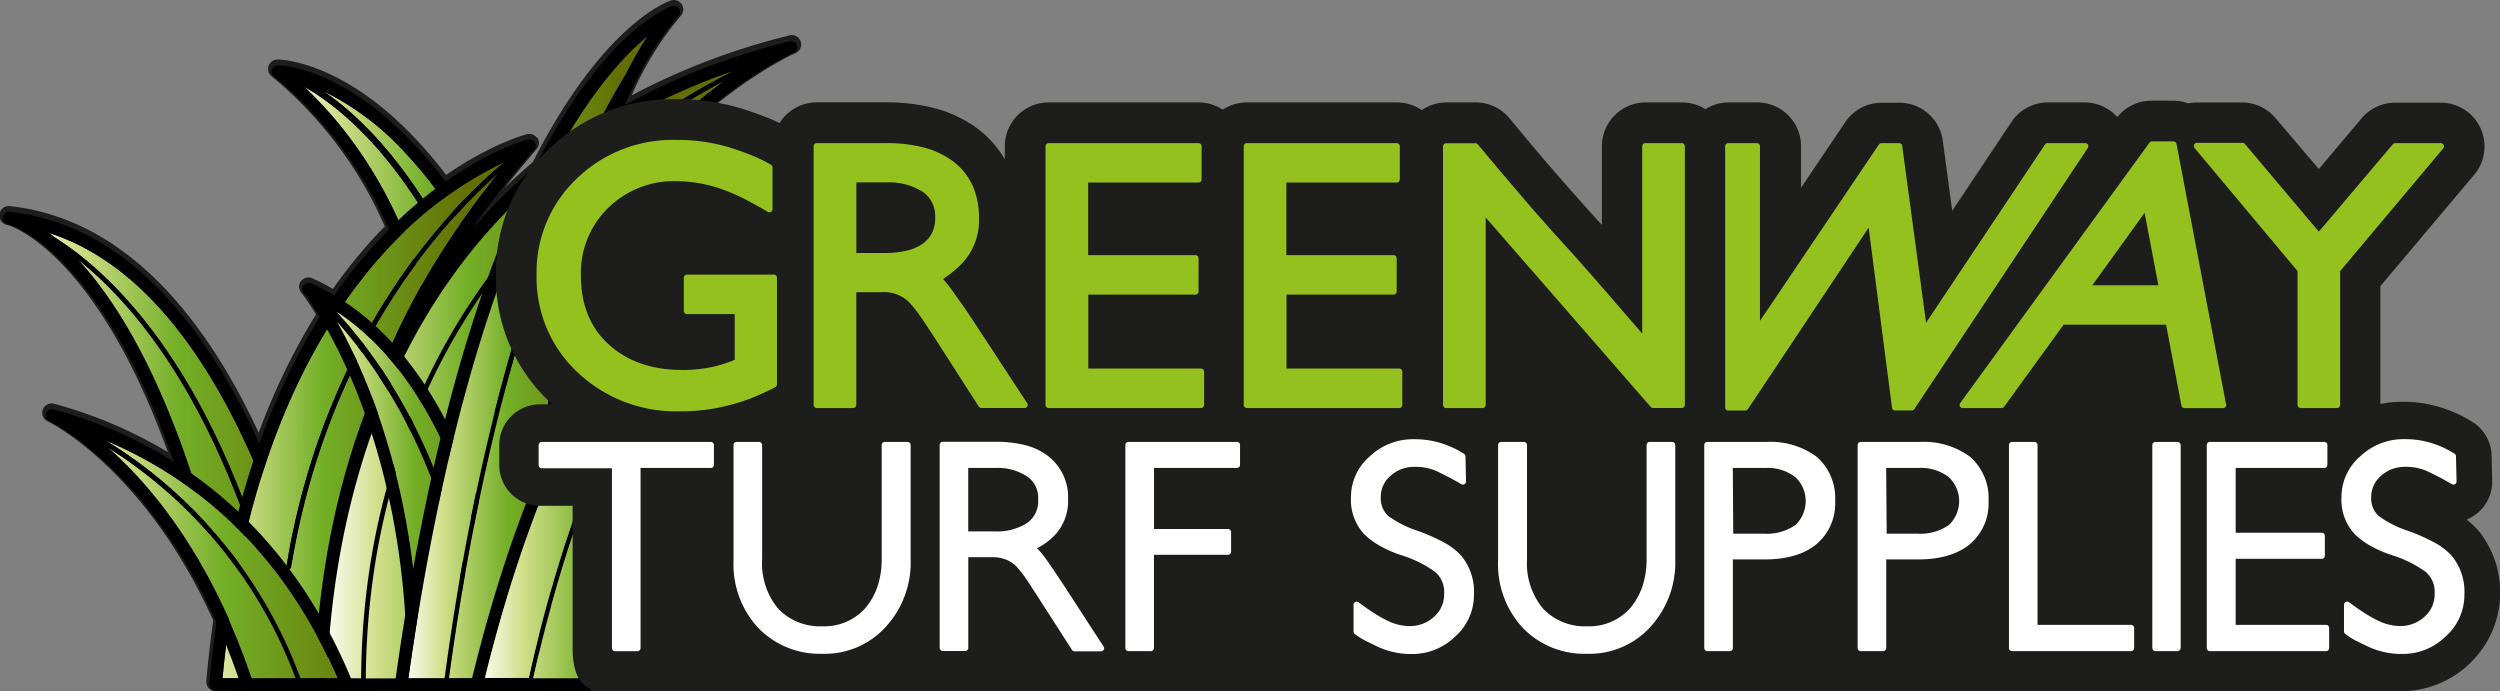 <svg xmlns="http://www.w3.org/2000/svg" xmlns:xlink="http://www.w3.org/1999/xlink" viewBox="0 0 399.34 110.42"><rect x="0" y="0" width="399.34" height="110.42" fill="#808080" stroke="none"/><defs><style>.cls-1{fill:#1d1d1b;}.cls-2{fill:url(#linear-gradient);}.cls-3{fill:url(#linear-gradient-2);}.cls-4{fill:url(#linear-gradient-3);}.cls-5{fill:url(#linear-gradient-4);}.cls-6{fill:url(#linear-gradient-5);}.cls-7{fill:url(#linear-gradient-6);}.cls-8{fill:none;}.cls-9{fill:url(#linear-gradient-7);}.cls-10{fill:url(#linear-gradient-8);}.cls-11{fill:url(#linear-gradient-9);}.cls-12{fill:url(#linear-gradient-10);}.cls-13{fill:url(#linear-gradient-11);}.cls-14{fill:url(#linear-gradient-12);}.cls-15{fill:url(#linear-gradient-13);}.cls-16{fill:url(#linear-gradient-14);}.cls-17{fill:#95c11f;}.cls-18{fill:#fff;}</style><linearGradient id="linear-gradient" x1="75.9" y1="84.29" x2="126.32" y2="84.29" gradientUnits="userSpaceOnUse"><stop offset="0" stop-color="#fff"/><stop offset="0.12" stop-color="#d2df8b"/><stop offset="0.31" stop-color="#74af27"/><stop offset="0.64" stop-color="#636f03"/></linearGradient><linearGradient id="linear-gradient-2" x1="75.9" y1="83.82" x2="126.32" y2="83.82" xlink:href="#linear-gradient"/><linearGradient id="linear-gradient-3" x1="44.37" y1="61.1" x2="122.48" y2="61.1" xlink:href="#linear-gradient"/><linearGradient id="linear-gradient-4" x1="1.5" y1="72.78" x2="88.74" y2="72.78" xlink:href="#linear-gradient"/><linearGradient id="linear-gradient-5" x1="29.49" y1="66.91" x2="100.39" y2="67.43" xlink:href="#linear-gradient"/><linearGradient id="linear-gradient-6" x1="51.21" y1="58.46" x2="126.33" y2="58.46" xlink:href="#linear-gradient"/><linearGradient id="linear-gradient-7" x1="49.3" y1="79.85" x2="103.47" y2="79.85" xlink:href="#linear-gradient"/><linearGradient id="linear-gradient-8" x1="49.3" y1="79.02" x2="103.47" y2="79.02" xlink:href="#linear-gradient"/><linearGradient id="linear-gradient-9" x1="64.15" y1="63.49" x2="118.49" y2="63.49" xlink:href="#linear-gradient"/><linearGradient id="linear-gradient-10" x1="64.15" y1="57.07" x2="118.49" y2="57.07" xlink:href="#linear-gradient"/><linearGradient id="linear-gradient-11" x1="76.2" y1="75.84" x2="136.15" y2="75.84" xlink:href="#linear-gradient"/><linearGradient id="linear-gradient-12" x1="76.2" y1="69.76" x2="136.15" y2="69.76" xlink:href="#linear-gradient"/><linearGradient id="linear-gradient-13" x1="9.12" y1="89.9" x2="93.83" y2="89.9" xlink:href="#linear-gradient"/><linearGradient id="linear-gradient-14" x1="9.12" y1="89.37" x2="93.83" y2="89.37" xlink:href="#linear-gradient"/></defs><title>greenway-turf-supplies-logo</title><g id="Layer_2" data-name="Layer 2"><g id="Layer_1-2" data-name="Layer 1"><path class="cls-1" d="M139.19,24.56H139a14.71,14.71,0,0,0-3.2.43h0C114.84,28.43,100.17,45,90,65.31a235.87,235.87,0,0,1,3.6-26,114,114,0,0,1,8.29-10.65c13.1-14.88,25-20.09,25.09-20.14a1.5,1.5,0,0,0-1-2.83,109.16,109.16,0,0,0-25.08,9.54,51.17,51.17,0,0,1,7.88-12.75,1.49,1.49,0,0,0,.17-1.71l-.13-.2a1.52,1.52,0,0,0-1.64-.5c-.73.24-11,4-22.07,25.83-1.54,1.3-3,2.65-4.47,4.05q2.39-3,5.08-6.13a1.49,1.49,0,0,0,.17-1.72L86,22l-.21.05a1.53,1.53,0,0,0-1.61-.62c-.32.08-5.69,1.53-12.92,6.51a69.62,69.62,0,0,0-4.78-5.67C54.62,9.66,44.79,9.51,44.37,9.51a1.5,1.5,0,0,0-1,2.66,64.49,64.49,0,0,1,18.1,24l-.67.68a78.14,78.14,0,0,0-7.62,9.3,36.72,36.72,0,0,0-3.32-1.71,1.5,1.5,0,0,0-1.68.35L48,45a1.48,1.48,0,0,0,.11,1.71,38.33,38.33,0,0,1,2.37,3.51,103.85,103.85,0,0,0-9.15,18.91C32.5,50.2,19.79,35,1.67,32.93a1.5,1.5,0,0,0-.51,3c.18,0,13.93,3.9,25.66,36.3A71.82,71.82,0,0,0,8.64,64.49a1.52,1.52,0,0,0-1.8.93,1.49,1.49,0,0,0,.78,1.88c.17.08,15.45,7.48,26.44,31.8-.43,3.11-.81,6.33-1.1,9.69a1.5,1.5,0,0,0,1.49,1.63h67.89a1.51,1.51,0,0,0,1.47-1.19c8.26-38.92,23.29-51.42,23.44-51.54a1.49,1.49,0,0,0,.47-1.65l.82-.65-1,.28a1.5,1.5,0,0,0-1.6-.6,72,72,0,0,0-19.78,8.64c11.28-28.66,25.13-34.58,30.3-35.79,1-.16,1.9-.28,2.81-.37a1.5,1.5,0,0,0-.07-3Z"/><path class="cls-2" d="M119.48,60.24c-25.42,9.77-37,30.92-42.24,48.1H83C88.24,82.36,108.71,66.79,119.48,60.24Z"/><path class="cls-3" d="M83.81,108.34h17.73c6.29-29,16.06-43.33,21-49C113.16,64.55,89.48,80.32,83.81,108.34Z"/><path d="M127.21,56.49a1,1,0,0,0-1.15-.51c-32,8.73-45.48,33.69-51.12,53.09a1,1,0,0,0,1,1.28h26.45a1,1,0,0,0,1-.79c8.33-39.28,23.46-51.7,23.61-51.82A1,1,0,0,0,127.21,56.49Zm-7.74,3.75C108.71,66.79,88.24,82.36,83,108.34H77.24C82.49,91.16,94.05,70,119.48,60.24Zm-17.94,48.1H83.81c5.67-28,29.34-43.79,38.76-49C117.6,65,107.83,79.29,101.54,108.34Z"/><path class="cls-4" d="M51.68,14.57c4.41,3,10.37,8.45,16.44,18.08a.5.5,0,1,1-.85.53C60.07,21.76,53,16.34,48.6,13.86,77.92,41.66,72.47,88,68.22,108.34H97.85C89.23,59,75.18,35.59,64.88,24.57A43.66,43.66,0,0,0,51.68,14.57Z"/><path d="M66.13,23C54.41,10.58,44.78,10.43,44.37,10.43a1,1,0,0,0-.63,1.77C76.9,39.35,70.36,89,66,109.13a1,1,0,0,0,1,1.21H99a1,1,0,0,0,1-1.17C91.3,58.36,76.78,34.26,66.13,23Zm2.09,85.35C72.47,88,77.92,41.66,48.6,13.86,53,16.34,60.07,21.76,67.28,33.18a.5.5,0,0,0,.85-.53C62.05,23,56.1,17.59,51.68,14.57a43.66,43.66,0,0,1,13.19,10c10.31,11,24.36,34.48,33,83.77Z"/><path class="cls-5" d="M7.85,37.21l.82.66c10,6.28,28,23.41,37.82,67.9a.37.37,0,0,1-.29.45h-.08a.38.38,0,0,1-.37-.29c-8.57-38.64-23.22-56.47-33.33-64.5,8.13,8.75,19.07,27.4,26.2,66.9h13C44.82,79.22,31.88,44.93,7.85,37.21Z"/><path d="M53.82,109.12c-7.4-32.51-22.46-72-52.2-75.28a1,1,0,0,0-.34,2c.23.05,23.53,6.16,35.53,73.7a1,1,0,0,0,1,.83H52.84a1,1,0,0,0,1-1.22Zm-15.19-.78c-7.12-39.5-18.07-58.15-26.2-66.9,10.11,8,24.76,25.85,33.33,64.5a.38.38,0,0,0,.37.29h.08a.37.37,0,0,0,.29-.45c-9.86-44.5-27.86-61.62-37.82-67.9l-.82-.66c24,7.72,37,42,43.73,71.13Z"/><path class="cls-6" d="M46.49,90.62a.38.38,0,0,1-.37.31h-.06a.38.38,0,0,1-.31-.43C51.88,53.4,72,33,80.52,25.9a60.48,60.48,0,0,0-18,13.16C52.12,50,39,70.79,35.55,108.34H58.71C54.2,95.7,49.05,65.71,79.56,27.72,70.5,35.72,52.26,55.69,46.49,90.62Z"/><path d="M85.42,22.74a1,1,0,0,0-1.1-.44c-.46.12-11.32,3-23.1,15.28C50.41,48.8,36.82,70.35,33.46,109.25a1,1,0,0,0,1,1.09H60.15a1,1,0,0,0,.93-1.36c-4.64-11.9-11.57-44,24.25-85.06A1,1,0,0,0,85.42,22.74Zm-26.71,85.6H35.55C39,70.79,52.12,50,62.56,39.07a60.48,60.48,0,0,1,18-13.16C72,33,51.88,53.4,45.75,90.49a.38.38,0,0,0,.31.43h.06a.38.38,0,0,0,.37-.31c5.76-34.93,24-54.9,33.06-62.9C49.05,65.71,54.2,95.7,58.71,108.34Z"/><path class="cls-7" d="M66.53,109.34C78.18,28.13,126.33,7.57,126.33,7.57,61.27,23.87,51.91,81.94,51.21,109.34Z"/><path class="cls-8" d="M91.13,29.46a113.52,113.52,0,0,1,25.93-18.09c-55.73,19.23-64,72.84-64.81,97h5.44C58,68.68,76,43.57,91.13,29.46Z"/><path class="cls-8" d="M58.43,108.34h7.23c6.14-41.69,22.07-67,34.38-81A100,100,0,0,1,115.56,13,113,113,0,0,0,91.62,30C76.6,44,58.74,69,58.43,108.34Z"/><path d="M127.28,7.25a1,1,0,0,0-1.19-.65C97.5,13.76,76.53,29.65,63.75,53.83,53.22,73.75,50.58,95,50.21,109.32a1,1,0,0,0,1,1H66.53a1,1,0,0,0,1-.86c6-41.64,21.75-66.88,33.94-80.72,13.2-15,25.14-20.22,25.26-20.27A1,1,0,0,0,127.28,7.25Zm-10.23,4.12A113.52,113.52,0,0,0,91.13,29.46C76,43.57,58,68.68,57.68,108.34H52.24C53,84.21,61.32,30.6,117.05,11.37Zm-17,16c-12.32,14-28.24,39.31-34.38,81H58.43C58.74,69,76.6,44,91.62,30a113,113,0,0,1,23.94-17A100,100,0,0,0,100,27.34Z"/><path class="cls-9" d="M67,108.34h8.12c-.87-30.06-14-48.82-21.32-57C58.85,60.26,67.17,79.37,67,108.34Z"/><path class="cls-10" d="M53.66,49.71c7.21,7.73,21.57,27,22.48,58.64h4.39C78.53,90.69,72.38,61.83,53.66,49.71Z"/><path d="M49.71,45.28a1,1,0,0,0-1.18,1.55c.17.21,17,21.33,16.49,62.51a1,1,0,0,0,1,1H81.65a1,1,0,0,0,1-1.11C80.57,89.89,73.54,55.87,49.71,45.28ZM67,108.34c.14-29-8.17-48.08-13.2-57,7.32,8.17,20.45,26.93,21.32,57Zm9.12,0c-.91-31.6-15.27-50.9-22.48-58.64,18.72,12.12,24.86,41,26.87,58.64Z"/><path class="cls-11" d="M86.11,108.34C85.69,79,87.55,42.92,96.95,18.65c-8.18,15.53-19,43.48-25.24,89.69Z"/><path class="cls-12" d="M100,11.76a57.33,57.33,0,0,1,3.43-6C94.66,13,75.37,36.58,65.23,108.34H71C78.21,54.64,91.62,25.47,100,11.76Z"/><path d="M108.46,1.36A1,1,0,0,0,107.31,1c-1.25.42-30.76,11.35-44.23,108.24a1,1,0,0,0,1,1.14h23a1,1,0,0,0,1-1c-.6-37.47,2.42-86.4,20.26-106.75A1,1,0,0,0,108.46,1.36Zm-5,4.44a57.33,57.33,0,0,0-3.43,6c-8.37,13.71-21.78,42.88-29,96.58H65.23C75.37,36.58,94.66,13,103.42,5.8ZM86.11,108.34H71.71C78,62.13,88.77,34.18,96.95,18.65,87.55,42.92,85.69,79,86.11,108.34Z"/><path d="M139.15,25.48H139a14.21,14.21,0,0,0-3.09.41h0C101,31.6,83.63,74.28,75.22,109.11a1,1,0,0,0,1,1.23h17a1,1,0,0,0,1-.85c10.52-69.06,34.85-79.95,42.12-81.64,1-.16,1.93-.28,2.86-.37a1,1,0,0,0-.06-2Zm-14,5.69a46,46,0,0,0-7.26,7C107.52,48,93.41,68.2,84.45,108.34h-7C84.86,78.32,98.95,42.82,125.17,31.17ZM92.38,108.34H85.17c7.7-34.37,19.17-54,28.78-65C105.75,55.29,97.52,75.2,92.38,108.34Z"/><path class="cls-13" d="M92.38,108.34c5.14-33.14,13.37-53.05,21.57-65-9.61,11-21.08,30.64-28.78,65Z"/><path class="cls-14" d="M117.91,38.12a46,46,0,0,1,7.26-7c-26.22,11.65-40.31,47.15-47.7,77.17h7C93.41,68.2,107.52,48,117.91,38.12Z"/><path class="cls-15" d="M17.23,71.46c6.85,6,16.37,17.32,23,36.88h7A73.85,73.85,0,0,0,17.23,71.46Z"/><path class="cls-16" d="M16.93,70.39A74.64,74.64,0,0,1,48,108.34H53.9C48.24,95.11,37.4,79,16.93,70.39Z"/><path d="M56.33,109C49.94,93.29,36.47,73,8.51,65.39a1,1,0,0,0-.68,1.87c.2.09,19.83,9.54,30.72,42.39a1,1,0,0,0,.95.69H55.4a1,1,0,0,0,.93-1.38Zm-16.11-.62c-6.62-19.56-16.13-30.84-23-36.88a73.85,73.85,0,0,1,30,36.88Zm7.8,0A74.64,74.64,0,0,0,16.93,70.39C37.4,79,48.24,95.11,53.9,108.34Z"/><path class="cls-1" d="M94.33,110.07c-1.69-.8-2.86-2.54-2.86-6.56V80.79H86.25a6.51,6.51,0,0,1-6.5-6.5V71.09a6.51,6.51,0,0,1,6.5-6.5h2l-.4-.36a27,27,0,0,1-8.62-20.32,26.86,26.86,0,0,1,8.41-20.06,28.24,28.24,0,0,1,20.38-8,35.28,35.28,0,0,1,10.71,1.57c1.5.49,2.76.94,3.88,1.39q.95.38,1.91.85a7,7,0,0,1,5.94-3.31h11.12a30.13,30.13,0,0,1,7.58.9,20.2,20.2,0,0,1,7,3.3l.1.08a16.65,16.65,0,0,1,4.25,4.83V23.36a7,7,0,0,1,7-7h23.94a7,7,0,0,1,3.86,1.16,7,7,0,0,1,3.86-1.16H223.1a7,7,0,0,1,4,1.23,7,7,0,0,1,4-1.23h4.63a7,7,0,0,1,5.4,2.55c2.57,3.12,5.1,6.12,7.51,8.89s4.79,5.46,7.24,8.13V23.36a7,7,0,0,1,7-7h5.81a7,7,0,0,1,3.72,1.08,7,7,0,0,1,3.72-1.08h4.56a7,7,0,0,1,7,7V30l7.07-10.5a7,7,0,0,1,5.81-3.09h2.82a7,7,0,0,1,6.94,6.06l1.51,11.21,9.44-14.16A7,7,0,0,1,327,16.36h6a7,7,0,0,1,5.21,2.34,7,7,0,0,1,5.45-2.62h3.44a7,7,0,0,1,2.41.43,6.88,6.88,0,0,1,1.33-.14h7.28a7,7,0,0,1,5.35,2.48L370.4,27l6.84-8.11a7,7,0,0,1,5.35-2.49h7.28a7,7,0,0,1,5.36,11.5l-15,17.81V64.54a16.63,16.63,0,0,1,3.45-.36,20.16,20.16,0,0,1,7.22,1.25,20.41,20.41,0,0,1,4.33,2.16,6.52,6.52,0,0,1,2.77,5.18l.09,4A6.51,6.51,0,0,1,395,82.49a6.28,6.28,0,0,1-1,.5,14,14,0,0,1,1.9,1.78A15.68,15.68,0,0,1,394.48,106a15.75,15.75,0,0,1-11,4.41H94.33Z"/><path class="cls-17" d="M123.62,43.86H109.73a.5.5,0,0,0-.5.5v5.31a.5.5,0,0,0,.5.5h7.63v7.3q-.49.21-1.08.42c-.52.19-1.12.37-1.76.55a22.38,22.38,0,0,1-5.52.66c-4.89,0-8.88-1.4-11.85-4.16s-4.36-6.4-4.36-11A14.46,14.46,0,0,1,97.16,33.2,14.92,14.92,0,0,1,108,28.94a22.11,22.11,0,0,1,6.46,1,28.21,28.21,0,0,1,3.41,1.33c1.2.55,2.81,1.42,4.78,2.57a.5.5,0,0,0,.75-.43V26.74a.5.5,0,0,0-.25-.43,24.13,24.13,0,0,0-3-1.47c-1-.4-2.1-.8-3.42-1.23A28.78,28.78,0,0,0,108,22.35a22,22,0,0,0-15.87,6.18,20.58,20.58,0,0,0-6.42,15.38,20.7,20.7,0,0,0,6.59,15.61,22.83,22.83,0,0,0,16.26,6.18,30.35,30.35,0,0,0,8-1,28,28,0,0,0,3.57-1.15c1.14-.46,2.38-1,3.71-1.71a.5.5,0,0,0,.27-.45v-17A.5.5,0,0,0,123.62,43.86Z"/><path class="cls-17" d="M155.39,51.14q-.79-1.19-1.61-2.38L152,46.26c-.31-.42-.61-.81-.89-1.15l-.47-.54a18.54,18.54,0,0,0,3-2.46,10,10,0,0,0,2.74-7.29,12.42,12.42,0,0,0-1-5.12,10.16,10.16,0,0,0-3.12-3.92,13.67,13.67,0,0,0-4.74-2.23,23.63,23.63,0,0,0-5.94-.69H130.47a.5.5,0,0,0-.5.5V64.68a.5.5,0,0,0,.5.5h5.81a.5.5,0,0,0,.5-.5v-18h4a5.65,5.65,0,0,1,4.54,1.7,24,24,0,0,1,1.85,2.38q.93,1.35,2,3l7.17,11.18a.5.5,0,0,0,.42.23h6.91a.5.5,0,0,0,.34-.87Zm-18.6-22h4.75a10.08,10.08,0,0,1,6,1.59,4.75,4.75,0,0,1,1.84,4,5.42,5.42,0,0,1-.48,2.43,5,5,0,0,1-1.4,1.69A7.46,7.46,0,0,1,145,40a15,15,0,0,1-3.74.41h-4.47Z"/><path class="cls-17" d="M191.84,58.87h-18V47.06h17.11a.5.5,0,0,0,.5-.5V41.25a.5.5,0,0,0-.5-.5H173.82V29.16h17.62a.5.5,0,0,0,.5-.5V23.36a.5.5,0,0,0-.5-.5H167.51a.5.5,0,0,0-.5.5V64.68a.5.5,0,0,0,.5.5h24.33a.5.5,0,0,0,.5-.5V59.37A.5.5,0,0,0,191.84,58.87Z"/><path class="cls-17" d="M223.5,58.87h-18V47.06H222.6a.5.5,0,0,0,.5-.5V41.25a.5.5,0,0,0-.5-.5H205.48V29.16H223.1a.5.5,0,0,0,.5-.5V23.36a.5.5,0,0,0-.5-.5H199.17a.5.5,0,0,0-.5.5V64.68a.5.5,0,0,0,.5.5H223.5a.5.5,0,0,0,.5-.5V59.37A.5.5,0,0,0,223.5,58.87Z"/><path class="cls-17" d="M268.63,22.86h-5.81a.5.5,0,0,0-.5.5V53.28q-2.6-3-5.19-6-3-3.47-6.08-6.93c-2.5-2.72-5-5.51-7.38-8.29s-5-5.86-7.61-9a.5.5,0,0,0-.38-.18H231a.5.5,0,0,0-.5.5V64.68a.5.5,0,0,0,.5.5h5.82a.5.5,0,0,0,.5-.5V34.74L263.68,65a.5.5,0,0,0,.38.17h4.57a.5.5,0,0,0,.5-.5V23.36A.5.5,0,0,0,268.63,22.86Z"/><path class="cls-17" d="M333.52,23.12a.5.5,0,0,0-.44-.26h-6a.5.5,0,0,0-.42.22l-19,28.48-3.81-28.27a.5.5,0,0,0-.49-.43h-2.82a.5.5,0,0,0-.41.22l-19,28.17V23.36a.5.5,0,0,0-.5-.5h-4.56a.5.5,0,0,0-.5.5V65.08a.5.5,0,0,0,.5.5h2.71a.5.5,0,0,0,.42-.22l19.29-29,3.73,28.77a.5.5,0,0,0,.5.44h2.65a.5.5,0,0,0,.42-.22L333.5,23.63A.5.5,0,0,0,333.52,23.12Z"/><path class="cls-17" d="M347.67,23a.5.5,0,0,0-.49-.41h-3.44a.5.5,0,0,0-.4.21L313.11,64.39a.5.5,0,0,0,.4.79h6.21a.5.5,0,0,0,.4-.2l9.52-13.12H346l2.45,12.92a.5.5,0,0,0,.49.41h6.17a.5.5,0,0,0,.45-.73Zm-2.9,22.57H334.21L342.57,34Z"/><path class="cls-17" d="M390.33,23.15a.5.5,0,0,0-.45-.29h-7.28a.49.49,0,0,0-.38.18L370.4,37,358.59,23a.49.49,0,0,0-.38-.18h-7.28a.5.5,0,0,0-.45.29.5.5,0,0,0,.07.53L367,43.3V64.68a.5.5,0,0,0,.5.5h5.81a.5.5,0,0,0,.5-.5V43.3l16.48-19.62A.5.5,0,0,0,390.33,23.15Z"/><path class="cls-18" d="M113.54,70.59h-27a.5.5,0,0,0-.5.5v3.21a.5.5,0,0,0,.5.5H97.75v28.72a.5.5,0,0,0,.5.5h3.57a.5.5,0,0,0,.5-.5V74.75h11.22a.5.5,0,0,0,.5-.5V71.09A.5.5,0,0,0,113.54,70.59Z"/><path class="cls-18" d="M144.91,70.59h-3.57a.5.5,0,0,0-.5.5V89.18a13.85,13.85,0,0,1-.68,4.53,10.71,10.71,0,0,1-1.94,3.43,8.77,8.77,0,0,1-6.91,2.9,9.16,9.16,0,0,1-7-2.81,11.25,11.25,0,0,1-2.57-7.82V71.09a.5.5,0,0,0-.5-.5h-3.57a.5.5,0,0,0-.5.5v18.5a14.92,14.92,0,0,0,3.94,10.7,13.62,13.62,0,0,0,10.2,4.14,13.15,13.15,0,0,0,10.21-4.33,15.19,15.19,0,0,0,3.94-10.74V71.09A.5.5,0,0,0,144.91,70.59Z"/><path class="cls-18" d="M169.83,93.34l-1.28-1.92c-.43-.65-.89-1.31-1.38-2a14.24,14.24,0,0,0-1.09-1.38q-.22-.24-.44-.45a10.82,10.82,0,0,0,2.91-2.17,7.92,7.92,0,0,0,2.06-5.61,8.28,8.28,0,0,0-3.17-6.94,10,10,0,0,0-3.66-1.76,18.7,18.7,0,0,0-4.71-.54h-8.47a.5.5,0,0,0-.5.5v32.42a.5.5,0,0,0,.5.5h3.57a.5.5,0,0,0,.5-.5V89h3.71a6.13,6.13,0,0,1,2.39.42,4.8,4.8,0,0,1,1.63,1.11,20.5,20.5,0,0,1,1.56,2c.51.74,1,1.56,1.59,2.44l5.68,8.84a.5.5,0,0,0,.42.23h4.23a.5.5,0,0,0,.33-.87ZM154.66,74.75H159a8.46,8.46,0,0,1,5.16,1.42,4.11,4.11,0,0,1,1.67,3.62,4.23,4.23,0,0,1-1.72,3.72,8.87,8.87,0,0,1-5.33,1.37h-4.12Z"/><path class="cls-18" d="M197.57,70.59H180.26a.5.5,0,0,0-.5.5v32.42a.5.5,0,0,0,.5.5h3.57a.5.5,0,0,0,.5-.5V88.62h11.82a.5.5,0,0,0,.5-.5V85a.5.5,0,0,0-.5-.5H184.34V74.75h13.24a.5.5,0,0,0,.5-.5V71.09A.5.5,0,0,0,197.57,70.59Z"/><path class="cls-18" d="M230.65,86.65a29.76,29.76,0,0,0-4.14-1.84,17,17,0,0,1-4.79-2.42,3.87,3.87,0,0,1-1.16-3.06A4.39,4.39,0,0,1,222.13,76a5.52,5.52,0,0,1,1.74-1.07,6.16,6.16,0,0,1,2.18-.36,8.41,8.41,0,0,1,3.62.77l1.76.89q.84.43,2,1.11a.51.51,0,0,0,.51,0,.5.5,0,0,0,.24-.44l-.09-4a.5.5,0,0,0-.21-.4,14.91,14.91,0,0,0-3-1.48,14.14,14.14,0,0,0-5.08-.86,10,10,0,0,0-7,2.74,8.56,8.56,0,0,0-3,6.5,8.07,8.07,0,0,0,2.12,5.94,12,12,0,0,0,2.48,1.84,18.49,18.49,0,0,0,3.52,1.53,18.68,18.68,0,0,1,5.34,2.66,4.21,4.21,0,0,1,1.42,3.46,4.73,4.73,0,0,1-1.58,3.66,5.65,5.65,0,0,1-4,1.52,8,8,0,0,1-3.18-.73,18,18,0,0,1-2-1.07c-.74-.45-1.72-1.13-2.91-2a.5.5,0,0,0-.8.4v4.26a.5.5,0,0,0,.19.39,10.09,10.09,0,0,0,1.66,1.06c.62.31,1.31.64,2.05,1a12.53,12.53,0,0,0,5.39,1.15,9.77,9.77,0,0,0,6.94-2.79,8.8,8.8,0,0,0,3-6.64,9,9,0,0,0-2-6.24A10.1,10.1,0,0,0,230.65,86.65Z"/><path class="cls-18" d="M267.09,70.59h-3.57a.5.5,0,0,0-.5.5V89.18a13.85,13.85,0,0,1-.68,4.53,10.71,10.71,0,0,1-1.94,3.43,8.77,8.77,0,0,1-6.91,2.9,9.17,9.17,0,0,1-7-2.81,11.25,11.25,0,0,1-2.57-7.82V71.09a.5.5,0,0,0-.5-.5H239.8a.5.5,0,0,0-.5.5v18.5a14.92,14.92,0,0,0,3.94,10.7,13.62,13.62,0,0,0,10.21,4.14,13.15,13.15,0,0,0,10.21-4.33,15.19,15.19,0,0,0,3.94-10.74V71.09A.5.5,0,0,0,267.09,70.59Z"/><path class="cls-18" d="M290.16,72.94a12.5,12.5,0,0,0-8-2.35h-9.43a.5.5,0,0,0-.5.5v32.42a.5.5,0,0,0,.5.5h3.57a.5.5,0,0,0,.5-.5V89.36h5.13c3.43,0,6.17-.79,8.14-2.36a8.51,8.51,0,0,0,3.07-7A8.74,8.74,0,0,0,290.16,72.94Zm-13.37,1.81H282a7.21,7.21,0,0,1,4.81,1.49,5.27,5.27,0,0,1,0,7.61,7.93,7.93,0,0,1-5,1.4h-4.95Z"/><path class="cls-18" d="M314.66,72.94a12.49,12.49,0,0,0-8-2.35h-9.43a.5.5,0,0,0-.5.5v32.42a.5.5,0,0,0,.5.5h3.57a.5.5,0,0,0,.5-.5V89.36h5.13c3.43,0,6.17-.79,8.14-2.36a8.51,8.51,0,0,0,3.07-7A8.74,8.74,0,0,0,314.66,72.94Zm-13.37,1.81h5.22a7.2,7.2,0,0,1,4.81,1.49,5.26,5.26,0,0,1,0,7.61,7.93,7.93,0,0,1-5,1.4h-4.95Z"/><path class="cls-18" d="M340.41,99.81H325.47V71.09a.5.5,0,0,0-.5-.5H321.4a.5.5,0,0,0-.5.5v32.42a.5.5,0,0,0,.5.5h19a.5.5,0,0,0,.5-.5v-3.21A.5.5,0,0,0,340.41,99.81Z"/><rect class="cls-18" x="343.8" y="70.59" width="4.53" height="33.42" rx="0.5" ry="0.5"/><path class="cls-18" d="M371.59,99.81H357.12V89.26h13.74a.5.5,0,0,0,.5-.5V85.6a.5.5,0,0,0-.5-.5H357.12V74.75h14.15a.5.5,0,0,0,.5-.5V71.09a.5.5,0,0,0-.5-.5H353a.5.5,0,0,0-.5.5v32.42a.5.5,0,0,0,.5.5h18.55a.5.5,0,0,0,.5-.5v-3.21A.5.5,0,0,0,371.59,99.81Z"/><path class="cls-18" d="M391.61,88.76a10.14,10.14,0,0,0-2.75-2.1,29.65,29.65,0,0,0-4.14-1.84,17,17,0,0,1-4.79-2.42,3.86,3.86,0,0,1-1.16-3.06A4.39,4.39,0,0,1,380.35,76a5.55,5.55,0,0,1,1.74-1.07,6.16,6.16,0,0,1,2.18-.36,8.4,8.4,0,0,1,3.62.77l1.76.89q.84.43,2,1.11a.5.5,0,0,0,.75-.45l-.09-4a.5.5,0,0,0-.21-.4,15,15,0,0,0-3-1.48,14.16,14.16,0,0,0-5.08-.86,10,10,0,0,0-7,2.74,8.56,8.56,0,0,0-3,6.5,8.07,8.07,0,0,0,2.12,5.94,12.07,12.07,0,0,0,2.48,1.84,18.52,18.52,0,0,0,3.52,1.53,18.67,18.67,0,0,1,5.34,2.66,4.21,4.21,0,0,1,1.42,3.46,4.73,4.73,0,0,1-1.58,3.66,5.66,5.66,0,0,1-4,1.52,8,8,0,0,1-3.18-.73,17.8,17.8,0,0,1-2-1.07c-.74-.45-1.72-1.13-2.92-2a.5.5,0,0,0-.8.4v4.26a.5.5,0,0,0,.19.39,10,10,0,0,0,1.66,1.06c.61.31,1.31.64,2.05,1a12.54,12.54,0,0,0,5.39,1.15,9.77,9.77,0,0,0,6.94-2.79,8.8,8.8,0,0,0,3-6.64A9,9,0,0,0,391.61,88.76Z"/></g></g></svg>
